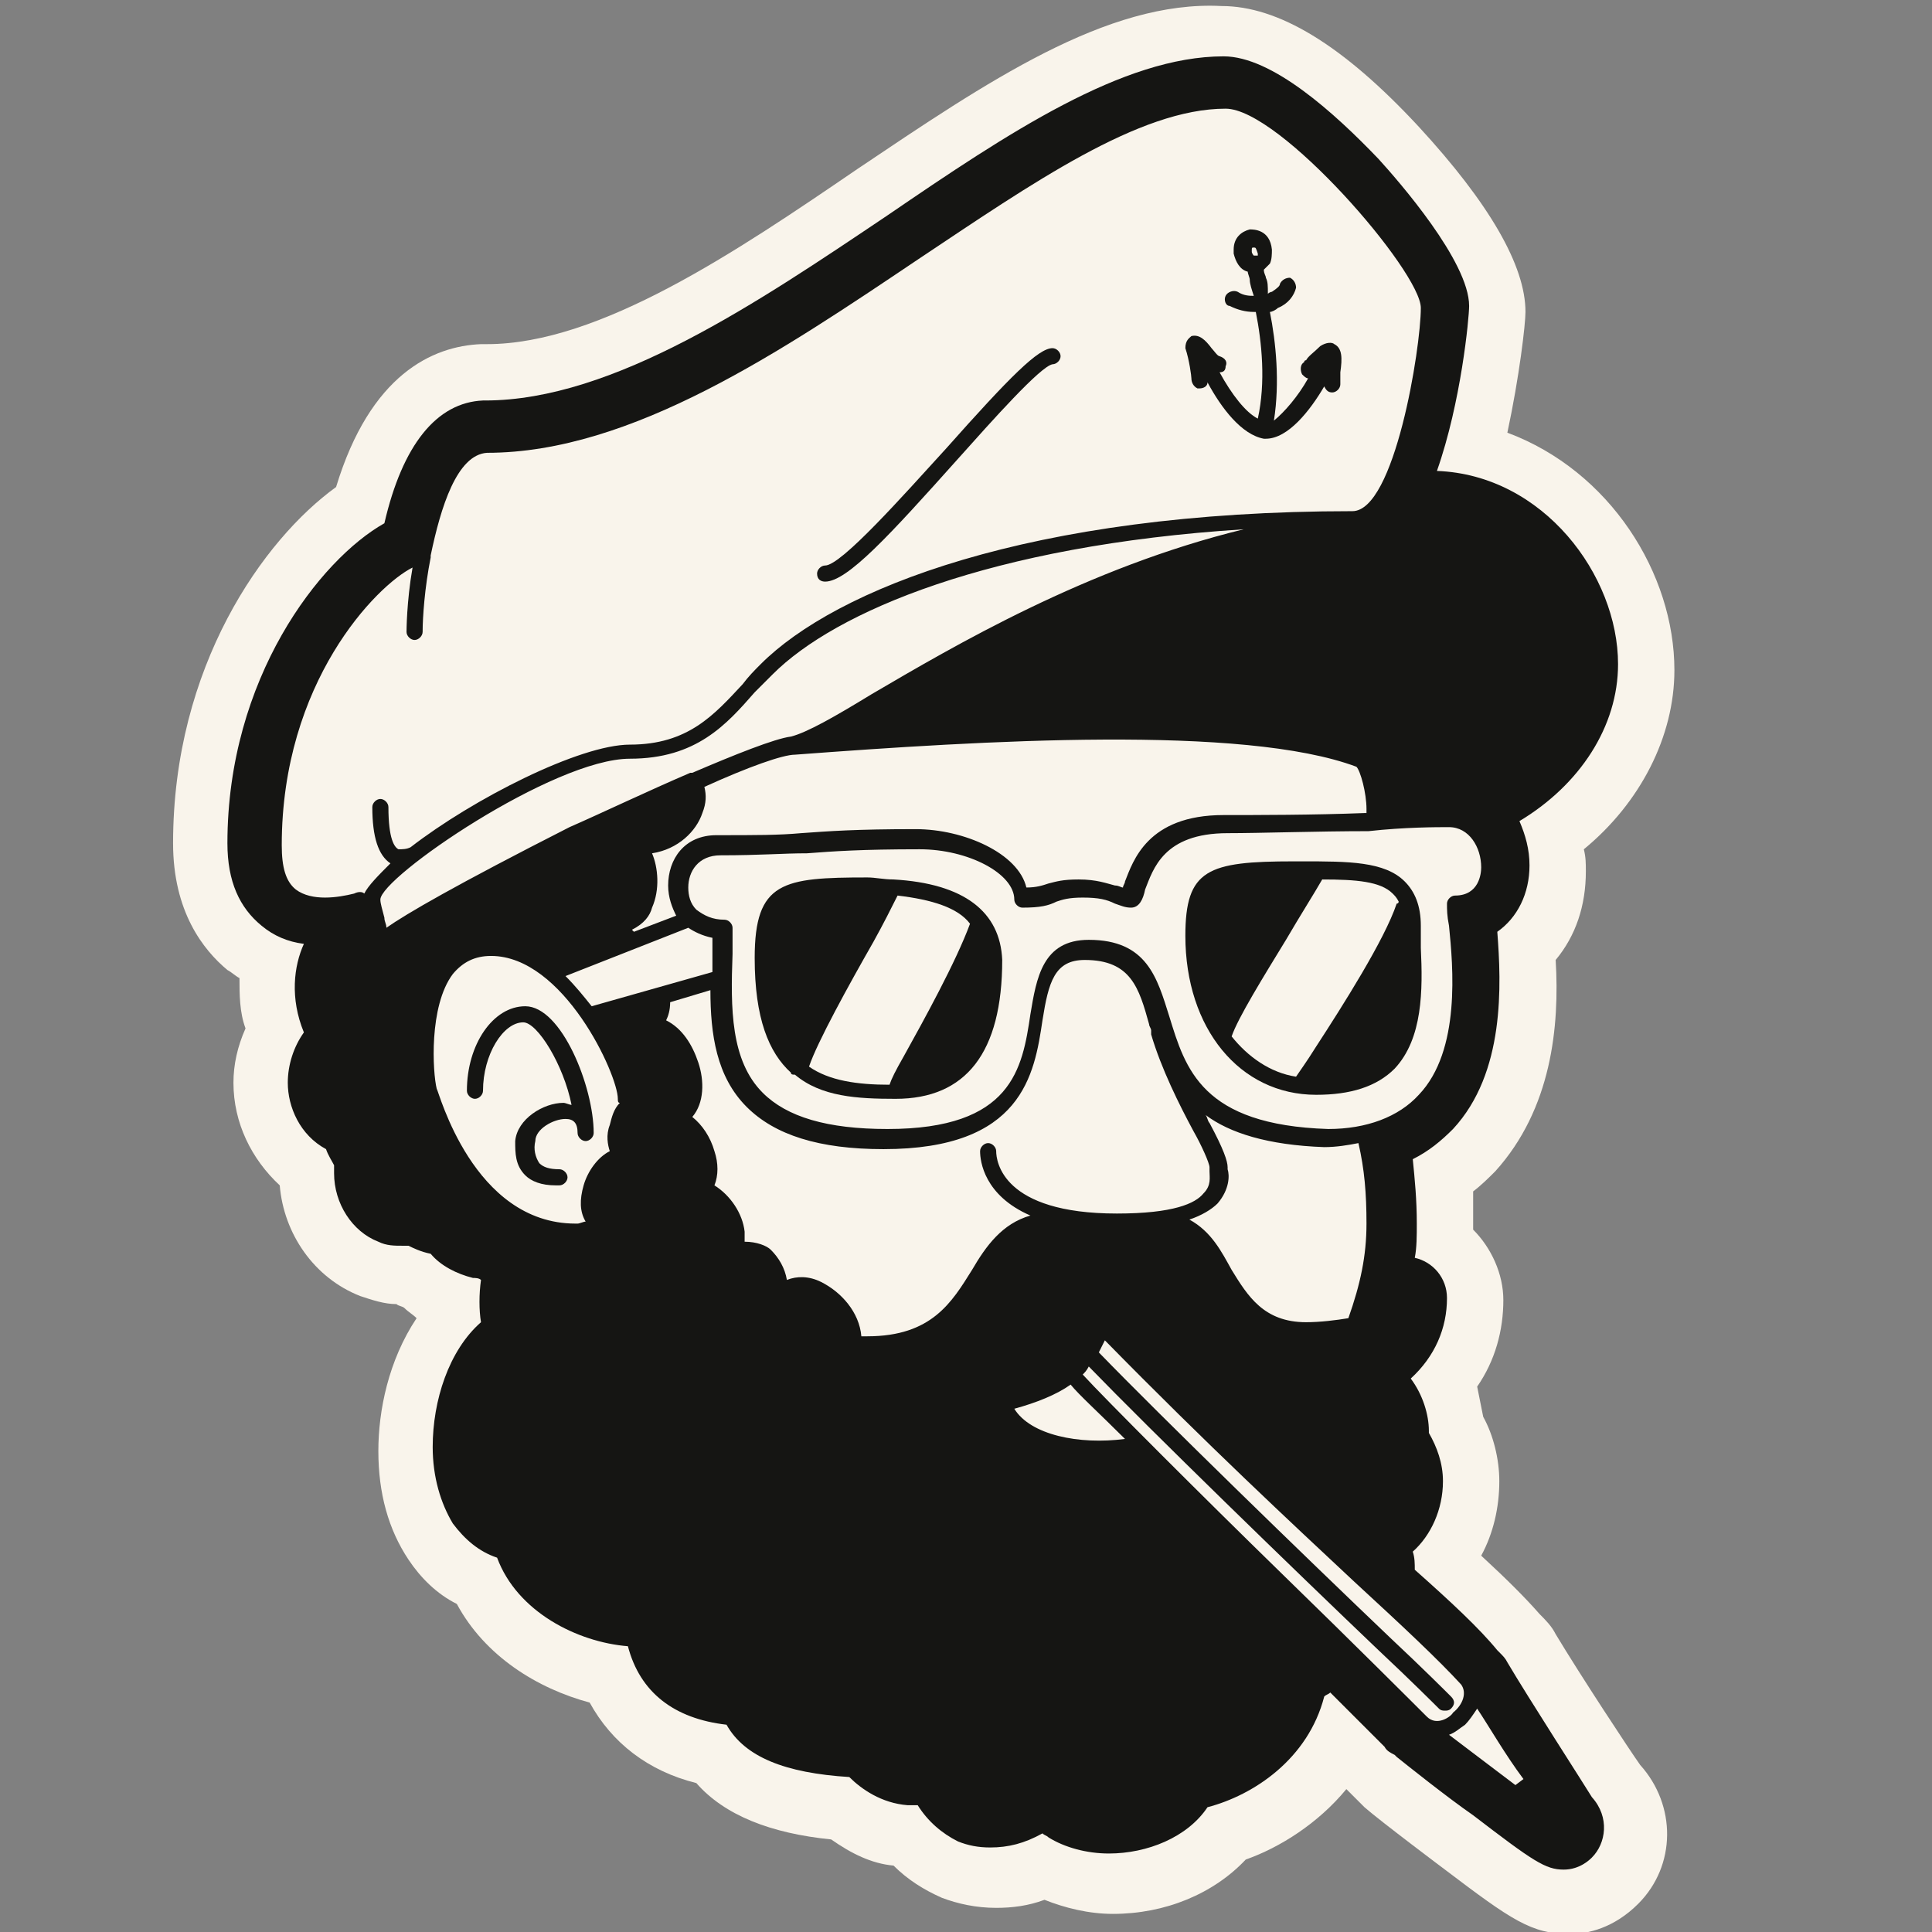 <?xml version="1.0" encoding="utf-8"?>
<!-- Generator: Adobe Illustrator 22.1.0, SVG Export Plug-In . SVG Version: 6.00 Build 0)  -->
<svg version="1.1" id="Calque_1" xmlns="http://www.w3.org/2000/svg" xmlns:xlink="http://www.w3.org/1999/xlink" x="0px" y="0px"
	 viewBox="0 0 96 96" style="enable-background:new 0 0 96 96;" xml:space="preserve">
<rect x="0" y="0" width="96" height="96" fill="#808080" stroke="none"/>
<style type="text/css">
	.st0{fill:#F9F4EB;}
	.st1{fill:#151513;}
</style>
<g>
	<path class="st0" d="M77.3,81.2c-0.2-0.4-0.5-0.7-0.8-1c0,0,0,0,0,0c-0.7-0.8-1.6-1.7-2.9-2.9c0.6-1.1,0.9-2.4,0.9-3.7
		c0-1.1-0.3-2.3-0.8-3.2c-0.1-0.5-0.2-1-0.3-1.5c0.9-1.3,1.3-2.8,1.3-4.3c0-1.3-0.6-2.6-1.5-3.5c0-0.1,0-0.1,0-0.2
		c0-0.6,0-1.2,0-1.7c0.4-0.3,0.8-0.7,1.1-1c2.8-3.1,3.2-7.2,3-10.5c1-1.2,1.5-2.7,1.5-4.4c0-0.4,0-0.7-0.1-1.1
		c2.8-2.3,4.5-5.6,4.5-8.9c0-4.8-3.2-9.9-8.3-11.8c0.6-2.8,0.9-5.4,0.9-6c0-2.3-1.8-5.4-5.3-9.2c-3.8-4.1-7-6-9.8-6
		C55,0,49,4.1,42.6,8.4c-6,4.1-12.8,8.7-18.4,8.7c-0.1,0-0.2,0-0.3,0c-2.4,0.1-5.5,1.5-7.2,7.1c-3.6,2.6-8.1,8.9-8.1,17.7
		c0,3.4,1.5,5.3,2.7,6.3c0.2,0.1,0.4,0.3,0.6,0.4c0,0.8,0,1.7,0.3,2.5c-0.4,0.9-0.6,1.8-0.6,2.7c0,2,0.9,3.8,2.3,5.1
		c0.2,2.4,1.7,4.6,4,5.5c0.6,0.2,1.2,0.4,1.8,0.4c0.1,0.1,0.3,0.1,0.4,0.2c0.2,0.2,0.4,0.3,0.6,0.5c-1.4,2.1-1.9,4.6-1.9,6.6
		c0,2.1,0.5,3.9,1.5,5.4c0.6,0.9,1.4,1.7,2.4,2.2c1.4,2.6,4,4.2,6.6,4.9c1.1,2,2.9,3.4,5.3,4c1.4,1.6,3.7,2.5,6.7,2.8
		c1,0.7,2,1.2,3.1,1.3c0.7,0.7,1.5,1.2,2.4,1.6c0.8,0.3,1.7,0.5,2.7,0.5c0.8,0,1.6-0.1,2.4-0.4c1,0.4,2.2,0.7,3.4,0.7
		c2.6,0,5-1,6.6-2.7c1.7-0.6,3.6-1.8,5-3.5c0.1,0.1,0.1,0.1,0.1,0.1c0.2,0.2,0.5,0.5,0.7,0.7c0,0,0,0,0.1,0.1c0.8,0.7,4,3.1,4,3.1
		c3.3,2.5,4.3,3.2,6.2,3.2c0.9,0,2.2-0.3,3.4-1.5c1.9-1.9,1.9-4.9,0.1-6.9C81,87,78.5,83.2,77.3,81.2z"/>
	<path class="st1" d="M74.9,82.6c-0.1-0.2-0.2-0.3-0.4-0.5c0,0-0.1-0.1-0.1-0.1c-0.9-1.1-2.3-2.4-4.1-4c0-0.3,0-0.6-0.1-0.9
		c0.9-0.8,1.5-2.1,1.5-3.5c0-0.9-0.3-1.7-0.7-2.4c0,0,0-0.1,0-0.1c0-0.8-0.3-1.8-0.9-2.6c1.2-1.1,1.8-2.5,1.8-4c0-1-0.7-1.8-1.6-2
		c0.1-0.5,0.1-1.1,0.1-1.7c0-1.2-0.1-2.2-0.2-3.2c0.8-0.4,1.4-0.9,2-1.5c2.6-2.8,2.4-7.2,2.2-9.8c1-0.7,1.6-1.9,1.6-3.3
		c0-0.8-0.2-1.5-0.5-2.2c3-1.8,4.9-4.7,4.9-7.8c0-4.4-3.7-9.4-9-9.6c1.2-3.4,1.6-7.6,1.6-8.2c0-2.2-3.5-6.2-4.5-7.3
		c-2.2-2.3-5.3-5.1-7.7-5.1c-5,0-10.7,3.8-16.7,7.9c-6.4,4.3-13.6,9.2-20,9.2c0,0-0.1,0-0.1,0c-2.3,0.1-4,2.2-4.9,6.1
		c-3.2,1.8-7.8,7.7-7.8,15.9c0,1.9,0.6,3.2,1.7,4.1c0.6,0.5,1.3,0.8,2.1,0.9c0,0,0,0,0,0c-0.5,1.1-0.7,2.7,0,4.4
		c-0.5,0.7-0.8,1.6-0.8,2.5c0,1.2,0.6,2.6,1.9,3.3c0.1,0.3,0.3,0.6,0.4,0.8c0,0.1,0,0.2,0,0.4c0,1.5,0.9,2.9,2.2,3.4
		c0.4,0.2,0.8,0.2,1.2,0.2c0.1,0,0.2,0,0.3,0c0,0,0,0,0,0c0.2,0.1,0.6,0.3,1.1,0.4c0.5,0.6,1.3,1,2.1,1.2c0.1,0,0.3,0,0.4,0.1
		c-0.1,0.7-0.1,1.5,0,2.1c-1.6,1.4-2.4,3.9-2.4,6.2c0,1.5,0.4,2.8,1,3.8c0.6,0.8,1.3,1.4,2.2,1.7c1,2.7,4,4.2,6.5,4.4
		c0.6,2.3,2.3,3.6,4.9,3.9c0.9,1.6,2.9,2.4,6.1,2.6c0.6,0.6,1.6,1.3,2.9,1.4c0,0,0.1,0,0.1,0c0.1,0,0.3,0,0.4,0
		c0.5,0.8,1.2,1.4,2,1.8c0.5,0.2,1,0.3,1.6,0.3c0.9,0,1.7-0.2,2.6-0.7c0.1,0.1,0.2,0.1,0.3,0.2c0.8,0.5,1.9,0.8,3,0.8
		c1.9,0,3.9-0.8,4.9-2.3c2.3-0.6,5-2.4,5.8-5.5c0.1-0.1,0.2-0.1,0.3-0.2c1.5,1.5,2.5,2.5,2.7,2.7c0.1,0.2,0.3,0.3,0.5,0.4
		c0,0,0.1,0.1,0.1,0.1c0.5,0.4,2.5,2,3.8,2.9c3,2.3,3.6,2.7,4.5,2.7c0.8,0,1.3-0.5,1.4-0.6c0.7-0.7,0.9-2,0-3
		C78.8,88.8,75.9,84.3,74.9,82.6z M72,41.1c1,0,1.6,1,1.6,2c0,0.3-0.1,1.4-1.3,1.4c-0.2,0-0.4,0.2-0.4,0.4c0,0.3,0,0.6,0.1,1.1
		c0.2,2,0.6,6.2-1.5,8.4c-1,1.1-2.6,1.7-4.5,1.7c-6.3-0.2-7.1-3-7.9-5.6c-0.6-1.9-1.1-3.8-4-3.8c-2.3,0-2.6,1.9-2.9,3.7
		c-0.4,2.7-0.9,5.7-7.1,5.7c-3,0-5-0.6-6.2-1.8c-1.6-1.6-1.6-4.2-1.5-6.9c0-0.4,0-0.8,0-1.3c0-0.2-0.2-0.4-0.4-0.4
		c-0.6,0-1-0.2-1.4-0.5c-0.3-0.3-0.4-0.7-0.4-1.1c0-0.8,0.5-1.6,1.6-1.6c2,0,3.1-0.1,4.3-0.1c1.3-0.1,2.7-0.2,5.6-0.2
		c2.4,0,4.7,1.2,4.7,2.5c0,0.2,0.2,0.4,0.4,0.4c0.9,0,1.3-0.1,1.7-0.3c0.3-0.1,0.6-0.2,1.3-0.2c0.8,0,1.2,0.1,1.6,0.3
		c0.3,0.1,0.5,0.2,0.8,0.2c0.4,0,0.6-0.4,0.7-0.9c0.4-1,0.9-2.8,4.1-2.8c1.6,0,4.5-0.1,7-0.1C69.8,41.1,71.4,41.1,72,41.1z
		 M59.1,60.6c0.6-0.2,1.1-0.5,1.4-0.8c0.6-0.7,0.6-1.4,0.5-1.7c0,0,0-0.1,0-0.1c0-0.3-0.2-0.9-0.9-2.2c-0.1-0.1-0.1-0.3-0.2-0.4
		c1.2,0.9,3.1,1.5,5.9,1.6c0.6,0,1.2-0.1,1.7-0.2c0.3,1.3,0.4,2.5,0.4,4c0,1.6-0.3,3-0.9,4.7c-0.6,0.1-1.4,0.2-2.1,0.2
		c-2.1,0-2.9-1.3-3.7-2.6C60.7,62.2,60.2,61.2,59.1,60.6z M33.6,45.5l-2.1,0.8c0,0-0.1-0.1-0.1-0.1c0.6-0.3,0.9-0.7,1-1.1
		c0.4-0.9,0.3-2,0-2.7c1.3-0.2,2.2-1.1,2.5-2c0.2-0.5,0.2-0.9,0.1-1.3c2.2-1,3.9-1.6,4.5-1.6c9.3-0.7,22.3-1.5,27.9,0.6
		c0.2,0.2,0.5,1.3,0.5,2.1c0,0.1,0,0.1,0,0.2h-0.1c-2.5,0.1-5.4,0.1-7,0.1c-3.8,0-4.5,2.3-4.9,3.3c0,0.1-0.1,0.2-0.1,0.3
		c-0.1,0-0.2-0.1-0.4-0.1c-0.4-0.1-0.9-0.3-1.8-0.3c-0.8,0-1.1,0.1-1.5,0.2c-0.3,0.1-0.6,0.2-1.1,0.2c-0.4-1.7-3.1-2.9-5.5-2.9
		c-3,0-4.3,0.1-5.7,0.2c-1.1,0.1-2.2,0.1-4.2,0.1c-1.6,0-2.4,1.2-2.4,2.5C33.2,44.6,33.4,45.1,33.6,45.5z M17.6,44.4
		c-0.8,0.2-2.1,0.4-2.9-0.2C14.2,43.8,14,43.1,14,42c0-8.1,4.7-12.9,6.5-13.8c-0.3,1.7-0.3,3.2-0.3,3.2c0,0.2,0.2,0.4,0.4,0.4
		s0.4-0.2,0.4-0.4c0-0.7,0.1-2.2,0.4-3.7c0,0,0-0.1,0-0.1c0,0,0,0,0,0c0.5-2.4,1.3-5,2.8-5.1c7.2,0,14.7-5.1,21.4-9.6
		c5.7-3.8,11-7.5,15.3-7.5c2.7,0,9.7,8.1,9.7,9.9c0,2-1.3,10.1-3.4,10.1c-16.1,0-25.7,3.9-29.4,7.6c-0.3,0.3-0.6,0.6-0.9,1
		c-1.4,1.5-2.7,3-5.6,3c-2.5,0-7.8,2.7-10.9,5.1c-0.2,0.1-0.4,0.1-0.6,0.1c-0.2-0.1-0.5-0.5-0.5-2.1c0-0.2-0.2-0.4-0.4-0.4
		c-0.2,0-0.4,0.2-0.4,0.4c0,1.5,0.3,2.4,0.9,2.8c0,0,0,0,0,0c-0.6,0.6-1.1,1.1-1.3,1.5C18,44.3,17.8,44.3,17.6,44.4z M19.2,46.1
		c0-0.2-0.1-0.3-0.1-0.5c-0.1-0.4-0.2-0.7-0.2-0.9c0-1.1,8.6-7,12.4-7c3.3,0,4.8-1.7,6.2-3.3c0.3-0.3,0.6-0.6,0.9-0.9
		c3.1-3.1,10.8-6.4,23.4-7.2c-7.8,1.9-14.4,5.8-18.5,8.2c-1.8,1.1-3.2,1.9-4,2.1c0,0,0,0,0,0c-0.8,0.1-2.8,0.9-4.9,1.8
		c0,0,0,0-0.1,0c-2.1,0.9-4.4,2-6,2.7C22.6,44,20.2,45.4,19.2,46.1z M30.3,57.2c-0.6,0.3-1.1,1-1.3,1.7c-0.2,0.7-0.2,1.3,0.1,1.8
		c-0.1,0-0.3,0.1-0.4,0.1c0,0-0.1,0-0.1,0c-5.1,0-6.8-6.6-6.9-6.7c-0.2-0.8-0.4-4.1,0.8-5.7c0.5-0.6,1.1-0.9,1.9-0.9
		c3.6,0,6.3,5.9,6.3,7.1c0,0.1,0,0.2,0.1,0.2c-0.3,0.3-0.4,0.7-0.5,1.1C30.1,56.4,30.2,56.9,30.3,57.2z M29.4,50
		c-0.4-0.5-0.8-1-1.3-1.5l6.1-2.4c0.3,0.2,0.7,0.4,1.2,0.5c0,0.3,0,0.6,0,0.9c0,0.3,0,0.6,0,0.8L29.4,50z M48.3,63.1
		c-1,1.6-2,3.3-5.2,3.3c-0.1,0-0.2,0-0.3,0c-0.1-1.2-1-2.2-2-2.7c-0.6-0.3-1.2-0.3-1.7-0.1c-0.1-0.6-0.4-1.1-0.8-1.5
		c-0.2-0.2-0.7-0.4-1.3-0.4c0-0.1,0-0.3,0-0.5c-0.1-0.9-0.7-1.8-1.5-2.3c0.2-0.5,0.2-1.1,0-1.7c-0.2-0.7-0.6-1.3-1.1-1.7
		c0.6-0.7,0.6-1.8,0.3-2.7c-0.3-0.9-0.8-1.7-1.6-2.1c0.1-0.2,0.2-0.5,0.2-0.9l2-0.6c0,2.2,0.3,4.3,1.8,5.8c1.4,1.4,3.6,2.1,6.8,2.1
		c6.9,0,7.5-3.7,7.9-6.4c0.3-1.9,0.6-3,2.1-3c2.3,0,2.7,1.4,3.2,3.2c0,0.1,0.1,0.2,0.1,0.3c0,0.1,0,0.1,0,0.2
		c0.5,1.7,1.4,3.5,2.1,4.8c0.4,0.7,0.8,1.6,0.8,1.8c0,0,0,0.1,0,0.2c0,0.3,0.1,0.7-0.3,1.1c-0.4,0.5-1.5,1-4.3,1c-5.7,0-6-2.6-6-3.1
		c0-0.2-0.2-0.4-0.4-0.4s-0.4,0.2-0.4,0.4c0,0.5,0.2,2.2,2.5,3.2C49.8,60.8,49,61.9,48.3,63.1z M50.4,70c1.1-0.3,2.1-0.7,2.8-1.2
		c0.4,0.5,1.4,1.4,2.7,2.7C53.6,71.8,51.2,71.3,50.4,70z M70.9,85.3c-0.5-0.5-3.6-3.6-7.2-7.1c-4-3.9-8.8-8.7-9.9-9.9
		c0.1-0.1,0.2-0.2,0.3-0.4c3.1,3.2,10.1,10,14.4,14.1c1.6,1.5,2.8,2.7,3,2.9c0.1,0.1,0.2,0.1,0.3,0.1c0.1,0,0.2,0,0.3-0.1
		c0.2-0.2,0.2-0.4,0-0.6c-0.3-0.3-1.4-1.4-3-2.9c-4.3-4.1-11.4-11-14.5-14.2c0.1-0.2,0.2-0.4,0.3-0.6c5.1,5.2,9.3,9.1,12.4,12
		c2.5,2.3,4.2,3.9,5.3,5.1c0.3,0.4,0.1,1-0.4,1.4C72.1,85.3,71.4,85.8,70.9,85.3z M75.3,88.7c-1.2-0.9-2.5-1.9-3.3-2.5
		c0.3-0.1,0.5-0.3,0.8-0.5c0.2-0.2,0.4-0.5,0.6-0.8c0.6,0.9,1.4,2.3,2.3,3.5L75.3,88.7z"/>
	<path class="st1" d="M59.2,18.8c0,0.2,0.1,0.4,0.3,0.5c0,0,0.1,0,0.1,0c0.2,0,0.4-0.1,0.4-0.3c0,0,0,0,0,0c0.7,1.3,1.7,2.6,2.8,2.8
		l0,0h0c0,0,0,0,0,0c0,0,0.1,0,0.1,0c1.1,0,2.2-1.4,2.9-2.6c0.1,0.2,0.2,0.3,0.4,0.3c0,0,0,0,0,0c0.2,0,0.4-0.2,0.4-0.4
		c0-0.1,0-0.4,0-0.6c0.1-0.7,0.1-1.2-0.3-1.4c-0.1-0.1-0.4-0.1-0.7,0.1c-0.3,0.3-0.6,0.5-0.7,0.7c-0.1,0-0.1,0.1-0.1,0.1
		c-0.2,0.1-0.2,0.4-0.1,0.6c0.1,0.1,0.2,0.2,0.3,0.2c-0.5,0.9-1.2,1.7-1.7,2.1c0.3-1.9,0.1-3.9-0.2-5.4c0.1,0,0.3-0.1,0.4-0.2
		c0.5-0.2,0.8-0.6,0.9-1c0-0.2-0.1-0.4-0.3-0.5c-0.2,0-0.4,0.1-0.5,0.3c0,0.1-0.1,0.2-0.4,0.4c0,0-0.1,0-0.2,0.1
		C63,14.2,63,14,62.9,13.8c0-0.1-0.1-0.2-0.1-0.4c0.1-0.1,0.2-0.2,0.3-0.3c0.1-0.2,0.1-0.5,0.1-0.7c-0.1-1-0.9-1-1.1-1
		c-0.4,0.1-0.8,0.4-0.8,1c0,0.1,0,0.1,0,0.2c0.1,0.4,0.3,0.8,0.7,0.9c0,0.1,0.1,0.3,0.1,0.4c0,0.2,0.1,0.5,0.2,0.8
		c-0.2,0-0.5,0-0.8-0.2c-0.2-0.1-0.5,0-0.6,0.2c-0.1,0.2,0,0.5,0.2,0.5c0.4,0.2,0.8,0.3,1.2,0.3c0,0,0.1,0,0.1,0
		c0.3,1.5,0.5,3.5,0.1,5.3c-0.6-0.3-1.3-1.2-1.9-2.3c0.2,0,0.3-0.1,0.3-0.3c0.1-0.2,0-0.4-0.3-0.5c-0.1,0-0.3-0.3-0.4-0.4
		c-0.3-0.4-0.6-0.7-1-0.6c-0.1,0.1-0.3,0.2-0.3,0.6C59.1,17.9,59.2,18.7,59.2,18.8z M62.3,12.7c0,0-0.1-0.1-0.1-0.2
		c0-0.2,0-0.2,0.1-0.2c0.1,0,0.1,0,0.2,0.3c0,0.1,0,0.1,0,0.1C62.4,12.7,62.3,12.7,62.3,12.7z"/>
	<path class="st1" d="M64.3,42.8c-4.3,0-5.4,0.4-5.4,3.7c0,4.6,2.7,7.9,6.5,7.9c1.7,0,3-0.4,3.9-1.3c1.4-1.5,1.4-3.9,1.3-6
		c0-0.4,0-0.7,0-1.1c0-1-0.3-1.7-0.8-2.2c-1-1-2.8-1-5.1-1H64.3z M69.2,44.4c0.1,0.1,0.2,0.2,0.3,0.4c0,0,0,0.1-0.1,0.1
		c-0.6,1.8-2.7,5.1-4,7.1c-0.5,0.8-0.8,1.2-1,1.5c-1.3-0.2-2.4-1-3.2-2c0.3-0.9,1.6-3,2.7-4.8c0.7-1.2,1.4-2.3,1.8-3
		C67.4,43.7,68.6,43.8,69.2,44.4z"/>
	<path class="st1" d="M44.4,43.7C44.4,43.7,44.3,43.6,44.4,43.7c-0.5,0-0.9-0.1-1.3-0.1c-4.2,0-5.6,0.2-5.6,4c0,3,0.7,4.7,1.8,5.7
		c0,0.1,0.1,0.1,0.2,0.1c1.3,1.1,3.1,1.2,5,1.2c3.5,0,5.3-2.3,5.3-6.9C49.7,45.3,47.9,43.9,44.4,43.7z M44.9,52.5
		c-0.4,0.7-0.6,1.1-0.7,1.4c0,0,0,0,0,0c-1.6,0-3-0.2-4-0.9c0.4-1.2,2-4.1,3.2-6.2c0.5-0.9,0.9-1.7,1.2-2.3c1.7,0.2,3,0.6,3.6,1.4
		C47.5,47.8,45.9,50.7,44.9,52.5z"/>
	<path class="st1" d="M41,28.9c1.1,0,3.2-2.3,6.6-6.1c1.7-1.9,4.1-4.6,4.7-4.7c0.2,0,0.4-0.2,0.4-0.4c0-0.2-0.2-0.4-0.4-0.4
		c-0.7,0-2.1,1.4-5.3,5c-2.1,2.3-5.2,5.8-6,5.8c-0.2,0-0.4,0.2-0.4,0.4C40.6,28.8,40.8,28.9,41,28.9z"/>
	<path class="st1" d="M26.1,50c-1.6,0-2.9,1.9-2.9,4.2c0,0.2,0.2,0.4,0.4,0.4c0.2,0,0.4-0.2,0.4-0.4c0-1.8,1-3.4,2-3.4
		c0.7,0,2,2.1,2.4,4.1c-0.1,0-0.3-0.1-0.4-0.1h0c-1,0-2.3,0.8-2.4,1.9c0,0.6,0,1.2,0.5,1.7c0.3,0.3,0.8,0.5,1.5,0.5h0.2
		c0.2,0,0.4-0.2,0.4-0.4s-0.2-0.4-0.4-0.4c-0.5,0-0.8-0.1-1-0.3c-0.2-0.3-0.3-0.7-0.2-1.1c0-0.6,0.9-1.1,1.5-1.1h0
		c0.4,0,0.6,0.2,0.6,0.7c0,0.2,0.2,0.4,0.4,0.4c0.2,0,0.4-0.2,0.4-0.4C29.5,54,27.9,50,26.1,50z"/>
</g>
</svg>
